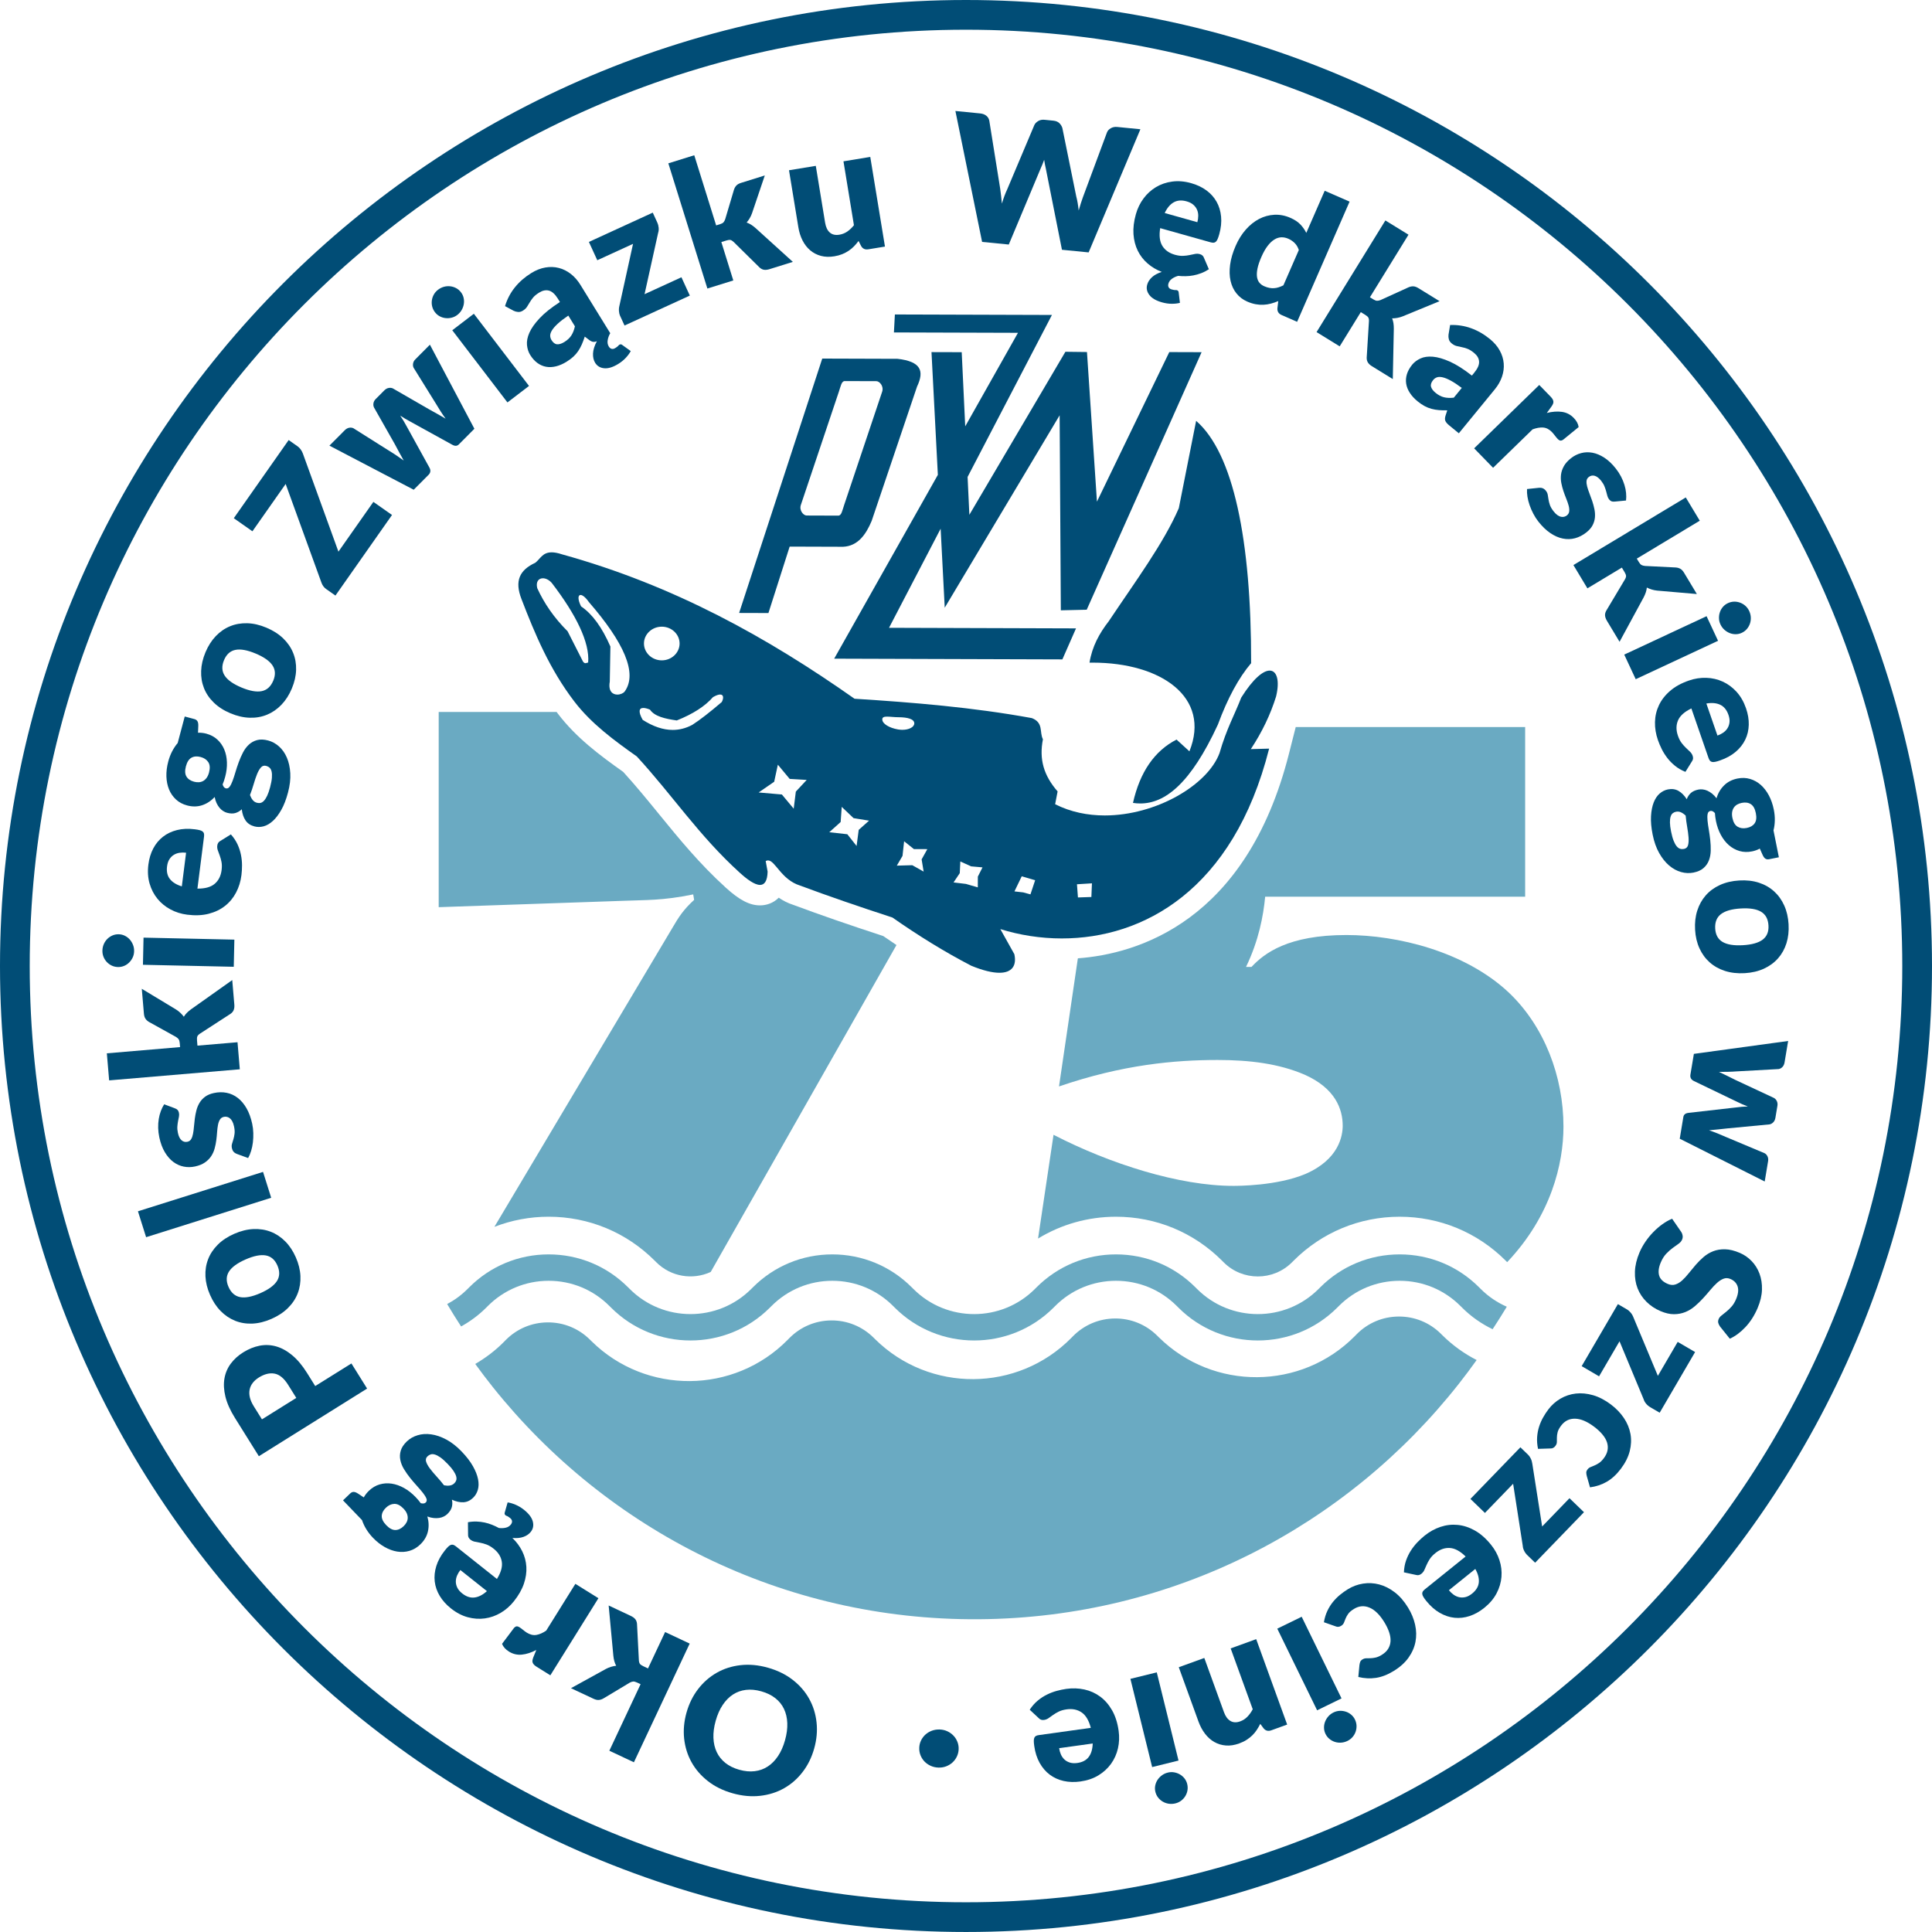 <?xml version="1.0" encoding="UTF-8"?><svg id="Layer_1" xmlns="http://www.w3.org/2000/svg" viewBox="0 0 700.003 700"><defs><style>.cls-1{fill:#014d76;}.cls-2{fill:#6aaac2;}</style></defs><g><path class="cls-1" d="M248.735,620.518c.906-3.221,2.3-6.053,4.189-8.516,1.889-2.455,4.127-4.426,6.721-5.906,2.59-1.479,5.47-2.406,8.639-2.77,3.167-.365,6.483-.061,9.951,.914,3.459,.976,6.451,2.439,8.978,4.402,2.529,1.962,4.518,4.255,5.971,6.873,1.452,2.615,2.345,5.463,2.672,8.544,.336,3.088,.05,6.233-.856,9.452-.901,3.217-2.295,6.057-4.189,8.516-1.885,2.458-4.131,4.426-6.729,5.894-2.599,1.467-5.484,2.381-8.664,2.742-3.18,.36-6.5,.057-9.963-.918-3.463-.976-6.455-2.444-8.963-4.414-2.516-1.964-4.496-4.256-5.942-6.861-1.443-2.599-2.333-5.447-2.669-8.524-.328-3.087-.045-6.226,.852-9.427m10.574,2.972c-.619,2.201-.89,4.262-.816,6.184,.079,1.926,.48,3.643,1.205,5.167,.726,1.526,1.775,2.828,3.14,3.918,1.364,1.082,3.032,1.901,5.012,2.459,1.996,.558,3.865,.734,5.606,.517,1.743-.214,3.32-.779,4.729-1.706,1.415-.918,2.652-2.184,3.722-3.786,1.065-1.598,1.906-3.499,2.52-5.701,.623-2.221,.901-4.292,.827-6.217-.077-1.918-.478-3.643-1.204-5.164-.726-1.529-1.779-2.825-3.16-3.906-1.377-1.077-3.066-1.901-5.061-2.455-1.976-.558-3.832-.734-5.558-.524-1.73,.204-3.3,.771-4.713,1.692-1.409,.918-2.652,2.184-3.718,3.787-1.065,1.598-1.909,3.512-2.532,5.734"/><path class="cls-1" d="M220.775,634.324l11.324-24.106-1.32-.618c-.558-.263-1.017-.378-1.377-.349-.364,.029-.783,.165-1.245,.414l-9.574,5.742c-.57,.32-1.131,.491-1.688,.528-.552,.029-1.168-.118-1.86-.442l-8.16-3.828,12.68-6.988c1.18-.619,2.41-.995,3.697-1.139-.287-.533-.512-1.102-.68-1.705-.16-.598-.275-1.245-.345-1.93l-1.696-18.197,8.041,3.783c.672,.311,1.196,.693,1.569,1.135,.377,.446,.598,1.024,.66,1.733l.676,13.188c.045,.607,.176,1.046,.397,1.324,.217,.283,.615,.552,1.193,.824l1.721,.812,6.196-13.185,8.905,4.18-20.209,43.007-8.905-4.185Z"/><path class="cls-1" d="M216.821,579.065l-17.418,27.931-4.955-3.087c-.414-.259-.737-.512-.971-.754-.234-.25-.397-.509-.491-.779-.091-.265-.11-.556-.053-.868,.061-.32,.164-.672,.315-1.078l1.074-2.623c-1.819,.964-3.562,1.525-5.225,1.693-1.669,.172-3.23-.192-4.685-1.098-1.254-.787-2.09-1.721-2.513-2.807l4.365-5.803c.336-.336,.652-.516,.951-.533,.296-.013,.623,.094,.983,.315,.144,.089,.324,.217,.549,.378,.222,.167,.451,.34,.684,.524,.235,.184,.476,.369,.714,.561,.246,.189,.475,.353,.692,.483,1.221,.762,2.398,1.041,3.533,.84,1.135-.205,2.316-.72,3.532-1.558l10.566-16.943,8.352,5.205Z"/><path class="cls-1" d="M183.201,549.051c-.352-.279-.455-.624-.324-1.029l1.05-3.668c.857,.115,1.812,.394,2.864,.837,1.053,.446,2.069,1.052,3.045,1.827,1.775,1.413,2.841,2.831,3.209,4.259,.364,1.422,.119,2.675-.737,3.754-.632,.795-1.496,1.394-2.603,1.799-1.107,.406-2.459,.546-4.054,.41,1.504,1.434,2.693,3.05,3.566,4.82,.873,1.778,1.373,3.647,1.492,5.622s-.18,4.017-.89,6.126c-.717,2.103-1.918,4.222-3.602,6.34-1.369,1.726-2.963,3.123-4.771,4.197-1.815,1.074-3.733,1.75-5.758,2.037-2.021,.279-4.087,.144-6.193-.422-2.107-.564-4.143-1.631-6.114-3.197-1.705-1.356-3.054-2.864-4.049-4.515-1-1.66-1.602-3.398-1.819-5.217-.213-1.821-.028-3.688,.565-5.61,.595-1.922,1.627-3.807,3.106-5.665,.46-.577,.857-1.032,1.197-1.357,.34-.323,.659-.545,.967-.65,.299-.107,.598-.119,.885-.025,.291,.098,.607,.278,.958,.558l14.861,11.811c1.458-2.352,2.049-4.434,1.757-6.25-.287-1.812-1.27-3.381-2.946-4.705-.894-.713-1.751-1.216-2.57-1.52-.811-.299-1.581-.512-2.294-.646-.718-.14-1.373-.271-1.968-.386-.591-.127-1.119-.365-1.586-.734-.61-.488-.897-1.082-.857-1.779l-.045-4.532c1.074-.202,2.123-.284,3.136-.25,1.012,.033,1.983,.155,2.922,.357,.93,.2,1.831,.475,2.693,.823,.86,.344,1.671,.73,2.446,1.151,.857,.111,1.677,.082,2.463-.091,.787-.171,1.413-.558,1.889-1.15,.311-.403,.46-.809,.426-1.23-.036-.409-.274-.799-.725-1.156-.246-.201-.451-.348-.611-.446-.164-.107-.307-.18-.421-.238-.123-.053-.226-.094-.312-.122-.082-.025-.168-.075-.25-.135m-15.741,28.273c1.471,1.172,2.959,1.668,4.451,1.488,1.491-.177,2.999-.946,4.515-2.312l-9.622-7.639c-.483,.616-.881,1.27-1.184,1.976-.299,.705-.455,1.43-.463,2.164-.004,.742,.167,1.482,.524,2.221,.357,.742,.951,1.446,1.779,2.102"/><path class="cls-1" d="M135.159,557.202c-.967-1.008-1.782-2.054-2.443-3.14-.664-1.078-1.177-2.181-1.546-3.295l-6.885-7.16,2.59-2.487c.394-.384,.816-.569,1.254-.569,.443,.003,.98,.208,1.615,.626l2.061,1.364c.48-.873,1.09-1.66,1.821-2.364,1.192-1.148,2.499-1.926,3.922-2.341,1.422-.409,2.877-.507,4.369-.282,1.491,.225,2.984,.75,4.471,1.577,1.492,.833,2.877,1.923,4.164,3.262,.721,.747,1.353,1.491,1.889,2.237,.803,.222,1.406,.148,1.8-.234,.397-.384,.479-.869,.246-1.468-.238-.594-.66-1.281-1.263-2.044-.606-.766-1.327-1.61-2.163-2.525-.836-.913-1.656-1.877-2.468-2.889-.811-1.008-1.544-2.056-2.205-3.14-.664-1.085-1.106-2.188-1.336-3.315-.238-1.123-.189-2.258,.144-3.398,.328-1.138,1.065-2.257,2.205-3.356,1.07-1.025,2.364-1.774,3.885-2.233,1.52-.471,3.164-.577,4.923-.332,1.763,.241,3.587,.865,5.475,1.869,1.889,1,3.743,2.446,5.562,4.336,1.787,1.864,3.155,3.639,4.102,5.327,.951,1.687,1.566,3.249,1.852,4.692,.287,1.443,.263,2.737-.073,3.886-.341,1.143-.91,2.107-1.721,2.881-1.053,1.011-2.221,1.552-3.512,1.614-1.287,.066-2.676-.246-4.16-.934,.208,.921,.201,1.808-.025,2.668-.229,.869-.778,1.712-1.643,2.553-.354,.336-.784,.631-1.291,.885-.504,.254-1.062,.422-1.681,.516-.615,.095-1.282,.103-1.995,.025-.717-.07-1.471-.259-2.258-.561,.533,1.869,.594,3.679,.197,5.429-.402,1.751-1.32,3.313-2.754,4.693-1.189,1.143-2.504,1.922-3.943,2.336-1.434,.415-2.905,.5-4.414,.259-1.507-.238-3.011-.784-4.511-1.627-1.504-.844-2.923-1.955-4.255-3.343m11.024-10.607c-1.126-1.177-2.236-1.742-3.336-1.706-1.09,.042-2.102,.504-3.033,1.401-.963,.927-1.463,1.914-1.504,2.968-.045,1.049,.5,2.172,1.627,3.341,1.131,1.175,2.221,1.762,3.274,1.762,1.058,0,2.066-.463,3.029-1.388,.455-.444,.812-.907,1.07-1.407,.259-.495,.397-1.016,.414-1.561,.018-.549-.098-1.107-.336-1.681-.246-.574-.643-1.147-1.205-1.729m8.701-18.93c-.561,.541-.729,1.18-.5,1.931,.238,.746,.689,1.569,1.369,2.471,.68,.905,1.492,1.869,2.434,2.901,.947,1.029,1.84,2.09,2.689,3.188,.729,.144,1.413,.18,2.049,.091,.64-.082,1.196-.352,1.668-.808,.336-.32,.57-.689,.71-1.098,.131-.406,.123-.893-.028-1.451-.156-.558-.476-1.197-.952-1.926-.479-.729-1.171-1.561-2.086-2.508-.979-1.02-1.848-1.803-2.599-2.345-.753-.533-1.425-.893-2.012-1.077-.591-.184-1.102-.213-1.549-.077-.439,.131-.84,.368-1.193,.708"/><path class="cls-1" d="M114.213,502.198l13.114-8.189,5.684,9.098-39.221,24.509-8.648-13.84c-1.724-2.758-2.88-5.337-3.466-7.73-.582-2.395-.701-4.59-.357-6.59,.348-2,1.111-3.795,2.291-5.381,1.181-1.581,2.676-2.947,4.488-4.078,1.959-1.218,3.95-2.029,5.971-2.422,2.028-.39,4.027-.303,6.004,.258,1.974,.562,3.905,1.631,5.799,3.206,1.897,1.573,3.688,3.716,5.381,6.422l2.959,4.737Zm-6.861,4.295l-2.959-4.738c-1.483-2.369-3.114-3.721-4.893-4.057-1.784-.336-3.685,.132-5.717,1.398-.894,.557-1.627,1.204-2.193,1.934-.57,.729-.947,1.532-1.135,2.41-.184,.881-.164,1.824,.07,2.84,.237,1.012,.708,2.095,1.425,3.241l2.963,4.742,12.438-7.77Z"/><path class="cls-1" d="M76.105,469.171c-1.004-2.283-1.558-4.525-1.665-6.717-.11-2.193,.214-4.259,.959-6.193,.741-1.935,1.91-3.688,3.492-5.274,1.583-1.586,3.566-2.895,5.946-3.943,2.406-1.052,4.734-1.631,6.992-1.73,2.254-.097,4.348,.23,6.287,.985,1.938,.759,3.68,1.919,5.234,3.48,1.553,1.565,2.828,3.488,3.828,5.769,1.012,2.308,1.57,4.562,1.672,6.775,.098,2.209-.222,4.287-.971,6.247-.746,1.955-1.922,3.733-3.524,5.323-1.602,1.59-3.603,2.914-6.004,3.967-2.385,1.046-4.692,1.61-6.93,1.708-2.237,.086-4.324-.258-6.258-1.036-1.934-.784-3.68-1.959-5.225-3.533-1.546-1.578-2.824-3.52-3.832-5.827m24.389-10.693c-.909-2.069-2.307-3.279-4.201-3.615-1.893-.335-4.332,.148-7.315,1.459-2.984,1.308-4.988,2.77-6.016,4.386-1.02,1.614-1.083,3.463-.172,5.537,.934,2.131,2.349,3.373,4.234,3.725,1.889,.348,4.323-.135,7.307-1.438,2.983-1.308,4.991-2.779,6.024-4.41,1.025-1.631,1.074-3.508,.14-5.644"/><polygon class="cls-1" points="49.98 438.875 95.303 424.601 98.257 433.978 52.939 448.261 49.98 438.875"/><path class="cls-1" d="M63.34,401.55c.446,.164,.783,.369,1.012,.611,.222,.246,.381,.582,.48,1.016,.094,.455,.098,.934,0,1.431-.103,.495-.205,1.036-.32,1.61-.111,.574-.197,1.221-.25,1.918-.053,.709,.012,1.484,.197,2.333,.259,1.221,.696,2.107,1.303,2.659,.607,.546,1.328,.735,2.151,.558,.598-.131,1.053-.451,1.349-.958,.307-.509,.528-1.151,.672-1.914,.151-.771,.262-1.627,.339-2.578,.074-.946,.177-1.922,.312-2.922,.127-1.004,.319-1.995,.573-2.987,.25-.983,.628-1.893,1.127-2.737,.5-.848,1.168-1.578,2.004-2.205,.84-.628,1.913-1.078,3.217-1.361,1.59-.348,3.123-.372,4.594-.082,1.468,.287,2.816,.903,4.033,1.84,1.221,.934,2.283,2.188,3.185,3.758,.902,1.569,1.59,3.45,2.065,5.643,.234,1.099,.369,2.213,.398,3.356,.032,1.144-.018,2.259-.148,3.361-.131,1.099-.348,2.136-.647,3.111-.295,.977-.659,1.833-1.082,2.57l-4.021-1.467c-.463-.156-.86-.406-1.18-.738-.32-.329-.541-.795-.677-1.394-.119-.558-.107-1.089,.05-1.583,.151-.5,.319-1.037,.491-1.619,.18-.581,.32-1.242,.414-1.986,.103-.751,.037-1.653-.192-2.706-.16-.746-.373-1.357-.64-1.839-.271-.489-.57-.857-.906-1.107-.336-.254-.689-.415-1.049-.488-.361-.074-.717-.07-1.07,.004-.64,.14-1.123,.466-1.443,.995-.32,.519-.553,1.168-.701,1.934-.147,.771-.254,1.626-.32,2.586-.061,.955-.156,1.935-.287,2.935-.131,1.004-.332,2.008-.606,3.008-.266,1-.684,1.925-1.246,2.783-.561,.857-1.312,1.619-2.254,2.275-.939,.659-2.139,1.143-3.611,1.466-1.364,.296-2.717,.308-4.066,.05-1.344-.262-2.594-.82-3.758-1.672-1.156-.857-2.18-2.017-3.074-3.496-.89-1.471-1.569-3.27-2.029-5.402-.25-1.16-.385-2.303-.418-3.438-.028-1.127,.045-2.209,.21-3.243,.168-1.032,.418-1.995,.757-2.889,.336-.897,.738-1.708,1.209-2.442l3.849,1.442Z"/><path class="cls-1" d="M38.712,381.639l26.536-2.254-.122-1.455c-.053-.611-.184-1.065-.39-1.369-.205-.3-.528-.591-.983-.873l-9.758-5.409c-.562-.336-.992-.734-1.296-1.197-.307-.467-.491-1.077-.557-1.839l-.766-8.981,12.393,7.483c1.127,.718,2.074,1.595,2.836,2.633,.32-.517,.698-.997,1.135-1.44,.439-.433,.947-.864,1.505-1.27l14.901-10.569,.754,8.861c.066,.734-.004,1.373-.205,1.925-.197,.549-.586,1.029-1.168,1.44l-11.077,7.184c-.504,.34-.82,.671-.951,1.004-.132,.328-.172,.807-.119,1.442l.159,1.897,14.517-1.229,.832,9.804-47.344,4.016-.832-9.803Z"/><path class="cls-1" d="M43.012,338.507c.787,.015,1.516,.192,2.196,.524,.684,.332,1.275,.779,1.784,1.34,.504,.561,.901,1.214,1.192,1.95,.291,.73,.431,1.517,.406,2.34-.016,.803-.184,1.55-.504,2.242-.323,.693-.75,1.303-1.282,1.828-.525,.533-1.139,.943-1.831,1.229-.698,.291-1.435,.434-2.218,.415-.803-.016-1.553-.184-2.245-.509-.689-.323-1.296-.762-1.812-1.312-.516-.549-.914-1.175-1.197-1.885-.278-.701-.413-1.459-.393-2.261,.016-.824,.184-1.599,.495-2.319,.312-.726,.738-1.358,1.279-1.894,.541-.541,1.168-.959,1.869-1.263,.705-.303,1.459-.446,2.263-.426m8.992,1.217l32.909,.726-.217,9.835-32.909-.726,.217-9.835Z"/><path class="cls-1" d="M53.762,313.241c.274-2.16,.86-4.094,1.758-5.808,.9-1.708,2.073-3.13,3.516-4.253,1.446-1.135,3.139-1.943,5.09-2.431,1.952-.487,4.098-.585,6.455-.282,.734,.089,1.324,.2,1.779,.319,.455,.123,.807,.283,1.058,.488,.253,.201,.414,.446,.483,.75,.066,.295,.077,.665,.02,1.102l-2.389,18.835c2.771,.029,4.853-.552,6.251-1.736,1.401-1.189,2.233-2.84,2.504-4.964,.143-1.131,.131-2.126-.037-2.975-.172-.856-.385-1.627-.64-2.307-.254-.684-.479-1.311-.689-1.881-.205-.57-.271-1.147-.197-1.738,.098-.775,.46-1.328,1.078-1.656l3.852-2.389c1.025,1.156,1.828,2.361,2.406,3.614,.579,1.254,.992,2.529,1.242,3.808,.259,1.278,.381,2.549,.385,3.791,0,1.25-.07,2.43-.209,3.541-.29,2.291-.934,4.39-1.938,6.3-.995,1.909-2.323,3.524-3.983,4.835-1.66,1.32-3.636,2.27-5.931,2.865-2.294,.594-4.889,.705-7.787,.34-2.188-.278-4.204-.909-6.065-1.905-1.857-.992-3.43-2.279-4.725-3.862-1.291-1.577-2.242-3.422-2.852-5.512-.607-2.095-.754-4.389-.434-6.889m6.762,.668c-.238,1.869,.107,3.393,1.032,4.573,.927,1.189,2.369,2.075,4.32,2.664l1.544-12.188c-.774-.097-1.544-.094-2.303,.013-.762,.102-1.458,.348-2.093,.729-.632,.373-1.177,.906-1.627,1.594-.446,.693-.742,1.562-.873,2.615"/><path class="cls-1" d="M60.949,275.951c.36-1.348,.828-2.59,1.413-3.712,.586-1.127,1.258-2.135,2.017-3.025l2.553-9.607,3.463,.922c.533,.143,.914,.402,1.143,.783,.226,.378,.329,.943,.303,1.705l-.098,2.468c.997-.042,1.983,.07,2.968,.327,1.593,.422,2.934,1.139,4.029,2.139,1.09,1.004,1.93,2.2,2.511,3.59,.583,1.394,.906,2.943,.968,4.644,.061,1.7-.148,3.45-.628,5.253-.262,1-.573,1.927-.934,2.775,.229,.8,.607,1.27,1.139,1.415,.533,.143,.988-.042,1.377-.553,.389-.509,.754-1.221,1.089-2.139,.345-.913,.689-1.967,1.037-3.155,.348-1.189,.746-2.39,1.193-3.607,.442-1.217,.959-2.389,1.541-3.52,.582-1.123,1.294-2.078,2.139-2.861,.839-.783,1.836-1.332,2.979-1.639,1.144-.307,2.487-.262,4.017,.147,1.43,.381,2.742,1.099,3.926,2.156,1.189,1.062,2.132,2.406,2.837,4.041,.701,1.632,1.122,3.517,1.241,5.653,.123,2.135-.152,4.466-.827,7.004-.664,2.499-1.467,4.585-2.422,6.274-.951,1.684-1.967,3.02-3.054,4.012-1.086,.988-2.205,1.644-3.356,1.952-1.156,.307-2.275,.315-3.356,.028-1.413-.378-2.48-1.098-3.204-2.168-.722-1.062-1.172-2.419-1.357-4.037-.677,.652-1.443,1.102-2.3,1.357-.856,.258-1.864,.229-3.032-.082-.471-.123-.943-.341-1.422-.644-.48-.299-.915-.689-1.315-1.168-.397-.475-.751-1.041-1.062-1.693-.303-.652-.537-1.393-.689-2.221-1.32,1.427-2.831,2.419-4.536,2.988-1.705,.561-3.517,.589-5.439,.077-1.598-.422-2.943-1.139-4.045-2.156-1.094-1.016-1.938-2.225-2.513-3.64-.577-1.413-.897-2.983-.955-4.7-.053-1.726,.165-3.521,.66-5.382m14.786,3.932c.418-1.578,.329-2.82-.27-3.734-.604-.918-1.529-1.541-2.775-1.869-1.288-.345-2.394-.263-3.32,.25-.922,.508-1.594,1.553-2.013,3.123-.414,1.577-.351,2.819,.198,3.713,.549,.906,1.467,1.524,2.754,1.869,.615,.159,1.201,.225,1.758,.184,.558-.033,1.074-.192,1.553-.455,.471-.266,.894-.656,1.258-1.16,.365-.503,.647-1.147,.856-1.921m20.701-2.386c-.759-.201-1.393-.008-1.91,.579-.521,.582-.983,1.397-1.41,2.446-.417,1.053-.823,2.246-1.213,3.587-.385,1.344-.832,2.663-1.332,3.95,.254,.705,.582,1.308,.983,1.807,.402,.501,.922,.836,1.558,1.004,.451,.119,.885,.132,1.308,.033,.418-.094,.823-.352,1.22-.774,.394-.422,.784-1.025,1.157-1.812,.372-.787,.729-1.815,1.065-3.082,.36-1.369,.582-2.516,.647-3.442,.07-.922,.033-1.68-.115-2.282-.147-.595-.393-1.05-.738-1.361-.344-.311-.754-.528-1.221-.652"/><path class="cls-1" d="M74.454,236.316c.968-2.299,2.213-4.246,3.725-5.832,1.52-1.59,3.234-2.782,5.153-3.569,1.913-.796,3.987-1.156,6.229-1.102,2.237,.057,4.554,.589,6.955,1.602,2.418,1.012,4.442,2.303,6.07,3.869,1.623,1.573,2.828,3.31,3.611,5.241,.79,1.925,1.151,3.987,1.085,6.189-.061,2.2-.582,4.45-1.544,6.75-.976,2.324-2.23,4.279-3.758,5.873-1.532,1.598-3.267,2.799-5.201,3.602-1.934,.808-4.029,1.177-6.287,1.111-2.254-.062-4.594-.603-7.012-1.619-2.402-1.008-4.402-2.3-6.008-3.857-1.607-1.553-2.795-3.303-3.566-5.246-.766-1.938-1.11-4.012-1.028-6.217,.077-2.205,.603-4.472,1.577-6.795m24.549,10.32c.876-2.086,.787-3.934-.271-5.541-1.061-1.601-3.09-3.032-6.095-4.295-3.003-1.262-5.445-1.705-7.319-1.339-1.881,.369-3.254,1.598-4.135,3.684-.902,2.148-.832,4.024,.217,5.635,1.041,1.611,3.069,3.045,6.07,4.311,3.004,1.258,5.455,1.705,7.345,1.328,1.889-.378,3.286-1.639,4.188-3.783"/><path class="cls-1" d="M104.59,159.441l3.167,2.225c.451,.32,.845,.696,1.172,1.151,.327,.451,.591,.939,.791,1.467l12.901,35.59,12.66-18.028,6.754,4.741-20.5,29.2-3.377-2.376c-.397-.275-.746-.623-1.037-1.034-.291-.409-.516-.856-.676-1.327l-12.947-35.697-12.041,17.144-6.75-4.742,19.881-28.315Z"/><path class="cls-1" d="M119.359,161.464l5.553-5.577c.492-.496,1.024-.796,1.593-.903,.562-.106,1.078-.045,1.546,.177l12.791,8.074c.988,.595,1.926,1.197,2.819,1.8,.893,.606,1.763,1.213,2.619,1.823-.525-.942-1.053-1.893-1.587-2.856-.536-.967-1.073-1.967-1.61-3.016l-7.578-13.361c-.222-.463-.287-.976-.192-1.537,.098-.565,.369-1.07,.815-1.517l3.09-3.102c.491-.495,1.025-.799,1.59-.901,.57-.11,1.086-.049,1.549,.172l13.262,7.648c1.02,.565,2.008,1.118,2.967,1.651,.959,.536,1.919,1.089,2.873,1.655-.626-.869-1.233-1.754-1.819-2.667-.586-.909-1.18-1.873-1.778-2.893l-8.001-12.885c-.225-.463-.29-.976-.192-1.537,.091-.561,.365-1.07,.811-1.513l5.283-5.311,16.122,30.463-5.643,5.672c-.295,.299-.643,.463-1.032,.496-.385,.028-.852-.107-1.389-.402l-14.947-8.249c-.688-.354-1.352-.726-1.988-1.108-.635-.377-1.262-.766-1.877-1.171,.422,.626,.824,1.262,1.218,1.906,.389,.643,.766,1.303,1.126,1.991l8.225,14.911c.558,1,.455,1.885-.307,2.651l-5.373,5.393-30.54-15.975Z"/><path class="cls-1" d="M167.02,105.901c.479,.622,.799,1.302,.963,2.044,.164,.738,.189,1.48,.062,2.225-.119,.75-.378,1.464-.771,2.148-.394,.688-.918,1.282-1.574,1.787-.64,.487-1.328,.824-2.069,1-.742,.184-1.488,.229-2.23,.143-.741-.082-1.443-.303-2.107-.664s-1.229-.848-1.705-1.471c-.488-.64-.82-1.332-1.004-2.074-.18-.738-.217-1.483-.107-2.233,.107-.75,.349-1.45,.723-2.111,.372-.66,.881-1.233,1.52-1.721,.655-.5,1.364-.852,2.122-1.066,.763-.208,1.522-.265,2.279-.18,.758,.086,1.48,.308,2.156,.672,.677,.361,1.254,.866,1.742,1.501m4.668,7.782l19.987,26.151-7.819,5.976-19.988-26.151,7.82-5.976Z"/><path class="cls-1" d="M224.365,124.924c.377-.238,.734-.222,1.07,.046l3.094,2.233c-.397,.762-.983,1.569-1.758,2.409-.775,.837-1.697,1.587-2.754,2.239-1.931,1.193-3.627,1.712-5.098,1.574-1.459-.14-2.554-.796-3.279-1.968-.577-.934-.836-2.061-.779-3.377,.062-1.32,.521-2.803,1.394-4.454-.516,.217-.988,.287-1.418,.217-.427-.074-.901-.308-1.422-.705l-1.541-1.177c-.34,1.025-.689,1.967-1.062,2.816-.368,.852-.807,1.648-1.302,2.389-.5,.746-1.095,1.434-1.784,2.074-.692,.631-1.512,1.245-2.467,1.836-1.279,.787-2.545,1.34-3.792,1.651-1.25,.312-2.442,.365-3.569,.168-1.131-.201-2.193-.659-3.18-1.376-.991-.722-1.876-1.709-2.656-2.972-.61-.991-.983-2.163-1.126-3.52-.136-1.352,.152-2.844,.864-4.467,.717-1.623,1.95-3.373,3.701-5.246,1.75-1.877,4.204-3.835,7.369-5.885l-.73-1.192c-1.012-1.636-2.081-2.612-3.205-2.932-1.127-.311-2.307-.081-3.553,.685-.992,.61-1.734,1.221-2.234,1.824-.495,.606-.906,1.196-1.238,1.77-.328,.573-.656,1.114-.995,1.623-.336,.504-.824,.958-1.476,1.356-.577,.357-1.151,.513-1.726,.468-.574-.046-1.106-.189-1.606-.427l-3.128-1.688c.771-2.537,1.964-4.811,3.578-6.812,1.611-2,3.595-3.729,5.955-5.183,1.693-1.046,3.389-1.714,5.086-2.001,1.7-.29,3.324-.237,4.877,.165,1.55,.396,2.996,1.119,4.332,2.156,1.34,1.04,2.501,2.364,3.487,3.966l10.799,17.508c-.466,.807-.774,1.651-.917,2.52-.148,.878-.013,1.656,.413,2.34,.263,.43,.599,.705,1.001,.811,.406,.111,.852,.018,1.339-.282,.272-.165,.48-.312,.632-.427,.152-.115,.271-.226,.36-.315,.095-.095,.168-.181,.226-.25,.053-.07,.127-.135,.217-.189m-19.877-1.02c1.082-.668,1.91-1.438,2.487-2.315,.582-.878,1.02-1.996,1.328-3.353l-2.398-3.893c-1.635,1.107-2.922,2.103-3.869,2.984-.946,.881-1.635,1.68-2.069,2.394-.43,.708-.64,1.352-.626,1.918,.016,.561,.171,1.085,.467,1.574,.594,.954,1.266,1.462,2.028,1.528,.763,.061,1.644-.213,2.652-.836"/><path class="cls-1" d="M238.145,80.619c.283,.619,.446,1.263,.509,1.938,.049,.672-.012,1.27-.193,1.8l-4.926,22.229,13.361-6.128,3.041,6.639-23.655,10.848-1.668-3.635c-.168-.365-.283-.873-.345-1.517-.066-.647-.016-1.299,.147-1.955l4.948-22.488-12.956,5.939-3.041-6.635,23.139-10.615,1.639,3.578Z"/><path class="cls-1" d="M251.546,56.25l7.931,25.421,1.389-.434c.586-.18,1.007-.406,1.257-.672,.247-.266,.46-.647,.635-1.147l3.18-10.701c.208-.619,.504-1.126,.89-1.525,.385-.393,.939-.705,1.672-.934l8.602-2.684-4.636,13.712c-.446,1.251-1.101,2.361-1.95,3.337,.574,.201,1.123,.467,1.648,.799,.524,.336,1.049,.734,1.57,1.193l13.532,12.269-8.483,2.648c-.709,.217-1.349,.291-1.926,.217-.582-.077-1.131-.352-1.656-.832l-9.405-9.27c-.443-.414-.84-.653-1.184-.709-.354-.058-.833,.009-1.435,.201l-1.819,.561,4.332,13.911-9.393,2.929-14.143-45.364,9.393-2.926Z"/><path class="cls-1" d="M295.581,60.094l3.377,20.61c.262,1.607,.832,2.791,1.705,3.55,.876,.759,2.02,1.02,3.447,.786,1.061-.176,2.024-.557,2.881-1.147,.856-.589,1.659-1.356,2.406-2.29l-3.792-23.151,9.71-1.595,5.323,32.486-6.016,.985c-1.209,.2-2.09-.214-2.647-1.239l-.903-1.782c-.528,.709-1.086,1.365-1.672,1.964-.589,.603-1.238,1.135-1.943,1.607-.704,.466-1.479,.872-2.324,1.217-.844,.34-1.787,.598-2.831,.769-1.775,.288-3.398,.239-4.869-.155-1.467-.39-2.761-1.065-3.885-2.016-1.123-.955-2.045-2.144-2.771-3.566-.725-1.427-1.238-3.033-1.528-4.832l-3.377-20.61,9.709-1.59Z"/><path class="cls-1" d="M346.163,40.211l8.966,.885c.931,.091,1.685,.381,2.263,.865,.577,.479,.927,1.074,1.053,1.791l3.947,24.631c.111,.798,.222,1.647,.324,2.549,.098,.906,.197,1.852,.291,2.837,.573-1.943,1.213-3.652,1.913-5.135l9.824-23.274c.244-.57,.704-1.062,1.372-1.476,.668-.414,1.443-.574,2.328-.488l3.155,.317c.93,.085,1.656,.377,2.181,.865,.528,.488,.902,1.086,1.131,1.787l5.024,24.737c.403,1.529,.701,3.246,.894,5.159,.262-.909,.52-1.778,.783-2.606,.263-.823,.528-1.59,.787-2.307l8.688-23.388c.225-.595,.68-1.09,1.357-1.493,.68-.401,1.458-.557,2.345-.47l8.401,.832-18.753,44.618-9.669-.951-5.839-29.381c-.226-.934-.427-2.007-.607-3.216-.414,1.151-.82,2.164-1.229,3.041l-11.59,27.656-9.668-.951-9.671-47.43Z"/><path class="cls-1" d="M426.369,105.123c.429,.119,.664,.393,.692,.82l.451,3.786c-.832,.222-1.821,.339-2.959,.336-1.147,0-2.316-.172-3.517-.512-2.184-.616-3.721-1.505-4.606-2.681-.89-1.172-1.153-2.419-.775-3.746,.271-.975,.845-1.869,1.706-2.668,.86-.804,2.056-1.45,3.577-1.943-1.942-.747-3.663-1.767-5.152-3.07-1.495-1.294-2.676-2.831-3.553-4.606-.872-1.775-1.389-3.774-1.55-5.992-.151-2.217,.135-4.631,.869-7.237,.595-2.119,1.522-4.029,2.779-5.717,1.26-1.692,2.764-3.057,4.516-4.106,1.758-1.045,3.713-1.714,5.873-2.004,2.159-.295,4.455-.103,6.877,.582,2.097,.591,3.925,1.455,5.487,2.594,1.558,1.144,2.788,2.513,3.689,4.106,.906,1.595,1.455,3.39,1.647,5.393,.197,2.001-.025,4.144-.664,6.422-.205,.714-.397,1.287-.586,1.718-.184,.43-.397,.753-.635,.976-.238,.216-.509,.34-.812,.365-.302,.024-.667-.025-1.094-.144l-18.274-5.139c-.439,2.733-.176,4.877,.79,6.439,.968,1.556,2.484,2.626,4.542,3.205,1.098,.307,2.083,.442,2.956,.402,.868-.042,1.659-.135,2.372-.291,.714-.152,1.364-.283,1.959-.402,.594-.115,1.175-.098,1.751,.066,.749,.21,1.244,.643,1.474,1.3l1.796,4.172c-.915,.598-1.845,1.077-2.792,1.434-.951,.36-1.893,.631-2.83,.803-.944,.177-1.877,.271-2.804,.283-.926,.016-1.828-.025-2.7-.115-.833,.229-1.578,.574-2.238,1.037-.661,.463-1.09,1.061-1.297,1.796-.139,.487-.109,.917,.08,1.29,.191,.378,.56,.635,1.113,.791,.303,.089,.553,.143,.742,.176,.193,.033,.348,.049,.479,.053,.131,.004,.242,.004,.333-.008,.089-.009,.184,.003,.287,.037m3.574-32.168c-1.812-.513-3.374-.393-4.68,.348-1.308,.742-2.402,2.033-3.267,3.877l11.824,3.325c.213-.751,.324-1.513,.324-2.279,.011-.767-.124-1.496-.406-2.176-.283-.684-.729-1.303-1.345-1.845-.615-.549-1.43-.967-2.45-1.25"/><path class="cls-1" d="M464.391,114.16c-1.126-.487-1.647-1.311-1.553-2.475l.304-2.598c-.882,.373-1.764,.68-2.652,.913-.885,.238-1.8,.378-2.73,.422-.931,.042-1.882-.024-2.852-.204-.971-.185-1.971-.497-2.999-.947-1.575-.689-2.874-1.668-3.906-2.955-1.032-1.279-1.745-2.795-2.14-4.533-.397-1.742-.451-3.692-.171-5.84,.278-2.151,.955-4.451,2.025-6.897,.979-2.246,2.2-4.201,3.664-5.861,1.467-1.659,3.07-2.943,4.816-3.856,1.75-.909,3.594-1.413,5.533-1.516,1.934-.098,3.861,.266,5.782,1.107,1.554,.676,2.768,1.479,3.644,2.401,.881,.931,1.594,1.947,2.144,3.066l6.668-15.271,9.016,3.938-19.008,43.548-5.582-2.443Zm-6.319-10.442c.659,.283,1.282,.488,1.873,.594,.589,.107,1.155,.14,1.704,.099,.546-.034,1.095-.14,1.644-.32,.553-.177,1.123-.41,1.709-.709l5.59-12.799c-.364-1.062-.882-1.91-1.534-2.554-.655-.643-1.418-1.155-2.29-1.536-.833-.366-1.672-.537-2.513-.513-.841,.024-1.681,.291-2.509,.796-.832,.503-1.651,1.27-2.45,2.307-.795,1.037-1.558,2.377-2.275,4.029-.696,1.59-1.164,2.979-1.406,4.167-.241,1.185-.295,2.206-.176,3.057,.131,.849,.418,1.55,.869,2.095,.46,.545,1.046,.976,1.763,1.287"/><path class="cls-1" d="M510.327,85.036l-13.976,22.671,1.246,.767c.52,.324,.968,.488,1.333,.5,.365,.016,.79-.074,1.286-.266l10.156-4.627c.603-.254,1.18-.361,1.733-.332,.553,.028,1.153,.246,1.803,.647l7.676,4.725-13.389,5.509c-1.242,.479-2.504,.717-3.799,.717,.225,.565,.385,1.151,.48,1.77,.089,.615,.135,1.27,.131,1.962l-.369,18.267-7.566-4.664c-.631-.385-1.106-.824-1.43-1.308-.324-.488-.476-1.082-.46-1.796l.812-13.184c.029-.607-.058-1.053-.242-1.361-.183-.299-.548-.619-1.086-.946l-1.623-1-7.647,12.401-8.377-5.164,24.929-40.451,8.378,5.16Z"/><path class="cls-1" d="M525.079,154.129c-.722-.589-1.184-1.131-1.393-1.627-.21-.5-.181-1.159,.085-1.983l.607-1.845c-1.082,.021-2.086-.008-3.008-.082-.927-.074-1.824-.225-2.684-.455-.866-.229-1.712-.565-2.541-1.012-.824-.443-1.672-1.02-2.541-1.729-1.16-.952-2.095-1.968-2.795-3.054-.701-1.078-1.139-2.18-1.32-3.315-.181-1.132-.095-2.288,.262-3.456,.36-1.172,1.008-2.328,1.943-3.475,.737-.897,1.726-1.639,2.962-2.212,1.233-.574,2.739-.788,4.505-.64,1.767,.147,3.819,.746,6.168,1.787,2.34,1.049,4.996,2.729,7.968,5.052l.881-1.082c1.22-1.492,1.8-2.819,1.724-3.983-.064-1.169-.671-2.213-1.802-3.14-.897-.738-1.714-1.245-2.447-1.516-.738-.271-1.431-.471-2.082-.594-.648-.123-1.272-.259-1.853-.41-.586-.155-1.18-.467-1.766-.955-.521-.43-.861-.922-1.004-1.475-.148-.562-.189-1.111-.119-1.66l.577-3.508c2.648-.099,5.18,.29,7.603,1.164,2.413,.869,4.697,2.181,6.843,3.939,1.538,1.262,2.722,2.647,3.549,4.16,.823,1.507,1.303,3.065,1.43,4.66,.132,1.598-.077,3.196-.622,4.799-.549,1.607-1.418,3.135-2.611,4.59l-13.032,15.914-3.488-2.856Zm-4.942-11.799c.983,.803,1.979,1.336,2.999,1.594,1.017,.259,2.221,.312,3.603,.165l2.897-3.541c-1.577-1.177-2.934-2.074-4.081-2.681-1.144-.61-2.12-1-2.935-1.172-.815-.177-1.483-.168-2.016,.033-.529,.192-.976,.512-1.336,.955-.708,.864-.973,1.668-.788,2.414,.189,.737,.739,1.483,1.657,2.233"/><path class="cls-1" d="M534.111,162.441l23.59-22.958,4.074,4.188c.339,.348,.594,.668,.762,.964,.168,.295,.262,.586,.287,.868,.028,.288-.025,.57-.156,.866-.131,.287-.315,.61-.562,.963l-1.668,2.291c1.996-.495,3.825-.626,5.48-.397,1.659,.234,3.086,.963,4.279,2.196,1.032,1.058,1.627,2.164,1.775,3.32l-5.632,4.594c-.405,.246-.753,.345-1.049,.291-.29-.062-.582-.242-.872-.546-.123-.119-.271-.287-.443-.496-.181-.214-.361-.439-.541-.672-.189-.234-.377-.471-.561-.713-.197-.242-.381-.455-.553-.635-1.004-1.034-2.083-1.586-3.233-1.66-1.153-.077-2.423,.144-3.805,.665l-14.31,13.921-6.861-7.049Z"/><path class="cls-1" d="M585.053,181.738c-.471,.049-.864,.016-1.172-.103-.311-.122-.603-.356-.876-.704-.288-.369-.501-.796-.628-1.284-.135-.491-.27-1.02-.422-1.59-.152-.565-.356-1.18-.618-1.836-.263-.656-.66-1.32-1.197-2.008-.771-.979-1.553-1.586-2.34-1.815-.783-.226-1.512-.077-2.172,.443-.483,.381-.75,.864-.795,1.455-.049,.589,.028,1.262,.234,2.016,.204,.754,.479,1.574,.823,2.459,.349,.89,.681,1.808,1.008,2.766,.32,.959,.585,1.934,.791,2.931,.204,.997,.27,1.983,.192,2.963-.082,.975-.36,1.925-.841,2.86-.483,.927-1.242,1.808-2.29,2.631-1.284,1.008-2.643,1.705-4.094,2.095-1.448,.381-2.923,.418-4.431,.11-1.508-.303-3.013-.967-4.508-1.979-1.504-1.017-2.947-2.406-4.336-4.168-.688-.885-1.299-1.831-1.827-2.844-.529-1.008-.976-2.037-1.34-3.081-.364-1.05-.631-2.074-.787-3.078-.159-1.004-.209-1.935-.152-2.787l4.253-.443c.492-.061,.955-.016,1.386,.143,.434,.156,.844,.476,1.221,.955,.351,.451,.569,.934,.652,1.447,.082,.516,.168,1.07,.266,1.668,.09,.598,.258,1.257,.495,1.971,.242,.713,.696,1.495,1.361,2.345,.471,.598,.933,1.056,1.388,1.373,.448,.32,.882,.516,1.291,.594,.419,.082,.799,.073,1.16-.016,.357-.098,.677-.254,.958-.476,.517-.405,.8-.913,.858-1.524,.06-.611-.013-1.296-.218-2.05-.204-.754-.488-1.577-.848-2.462-.36-.89-.705-1.812-1.028-2.767-.32-.959-.579-1.943-.779-2.962-.192-1.017-.225-2.038-.098-3.054,.131-1.016,.471-2.029,1.028-3.033,.558-1.004,1.427-1.971,2.607-2.897,1.098-.869,2.306-1.476,3.63-1.828,1.324-.356,2.689-.402,4.107-.144,1.418,.259,2.848,.854,4.298,1.788,1.447,.934,2.85,2.257,4.193,3.966,.734,.934,1.36,1.902,1.882,2.905,.52,1.004,.933,2.005,1.233,3.005,.307,1.004,.504,1.974,.591,2.929,.089,.952,.085,1.858-.018,2.722l-4.094,.393Z"/><path class="cls-1" d="M615.862,188.664l-22.819,13.734,.754,1.25c.315,.524,.635,.881,.951,1.061,.32,.176,.742,.291,1.266,.348l11.147,.553c.656,.049,1.218,.217,1.693,.495,.48,.283,.914,.747,1.308,1.403l4.647,7.721-14.423-1.246c-1.324-.143-2.556-.512-3.704-1.106-.057,.601-.184,1.201-.385,1.79-.2,.586-.463,1.193-.783,1.804l-8.713,16.057-4.581-7.611c-.382-.64-.607-1.242-.669-1.824-.066-.573,.074-1.18,.414-1.808l6.77-11.336c.304-.528,.44-.963,.414-1.315-.027-.356-.208-.803-.531-1.348l-.983-1.632-12.484,7.513-5.069-8.434,40.709-24.5,5.073,8.431Z"/><path class="cls-1" d="M622.485,232.175l-29.831,13.917-4.161-8.917,29.833-13.914,4.159,8.914Zm8.599-2.889c-.708,.332-1.446,.5-2.205,.5-.75,.003-1.483-.131-2.184-.414-.705-.283-1.345-.684-1.935-1.214-.589-.533-1.058-1.175-1.405-1.922-.342-.729-.522-1.476-.533-2.237-.022-.762,.089-1.495,.335-2.205,.242-.714,.607-1.349,1.102-1.918,.492-.57,1.095-1.016,1.803-1.348,.729-.341,1.476-.521,2.237-.538,.763-.02,1.496,.111,2.206,.378,.708,.262,1.344,.647,1.906,1.156,.564,.508,1.015,1.126,1.36,1.852,.344,.75,.541,1.513,.582,2.303,.037,.787-.064,1.541-.311,2.266-.247,.718-.618,1.377-1.115,1.955-.503,.587-1.118,1.046-1.843,1.386"/><path class="cls-1" d="M632.615,256.617c.714,2.061,1.046,4.057,.997,5.991-.049,1.931-.467,3.722-1.266,5.373-.79,1.651-1.955,3.127-3.484,4.43-1.534,1.303-3.422,2.34-5.659,3.111-.701,.246-1.279,.414-1.742,.504-.459,.098-.848,.106-1.165,.036-.315-.069-.564-.225-.762-.459-.192-.238-.36-.565-.509-.985l-6.205-17.937c-2.495,1.201-4.105,2.639-4.835,4.323-.725,1.684-.742,3.541-.04,5.558,.373,1.082,.824,1.962,1.356,2.655,.528,.689,1.058,1.287,1.59,1.782,.528,.5,1.017,.959,1.45,1.382,.434,.417,.751,.905,.943,1.471,.259,.738,.18,1.388-.23,1.958l-2.393,3.853c-1.431-.582-2.688-1.308-3.762-2.181-1.07-.869-2.004-1.819-2.8-2.856-.795-1.037-1.47-2.11-2.024-3.23-.553-1.119-1.017-2.209-1.382-3.27-.753-2.18-1.11-4.348-1.058-6.5,.049-2.16,.525-4.197,1.435-6.107,.902-1.914,2.25-3.647,4.045-5.192,1.791-1.553,4.069-2.803,6.832-3.758,2.078-.718,4.168-1.046,6.275-.976,2.102,.061,4.085,.521,5.946,1.364,1.861,.848,3.528,2.071,5,3.68,1.471,1.607,2.623,3.599,3.446,5.976m-6.356,2.401c-.615-1.778-1.603-2.992-2.959-3.648-1.357-.652-3.041-.808-5.049-.467l4.017,11.611c.741-.254,1.43-.599,2.061-1.034,.632-.434,1.151-.955,1.549-1.582,.406-.619,.653-1.34,.755-2.156,.094-.815-.029-1.726-.373-2.725"/><path class="cls-1" d="M642.68,293.307c.275,1.37,.397,2.689,.369,3.951-.024,1.27-.184,2.475-.476,3.606l1.948,9.742-3.517,.705c-.537,.11-.992,.045-1.365-.198-.372-.232-.713-.701-1.025-1.397l-1.003-2.254c-.873,.475-1.812,.815-2.808,1.012-1.613,.324-3.135,.278-4.557-.135-1.425-.421-2.7-1.126-3.84-2.119-1.135-.992-2.111-2.237-2.914-3.737-.807-1.501-1.393-3.164-1.762-4.988-.201-1.016-.329-1.984-.385-2.901-.553-.623-1.103-.882-1.644-.771-.541,.106-.869,.475-.992,1.102-.122,.626-.135,1.43-.036,2.406,.094,.971,.249,2.069,.463,3.291,.213,1.221,.385,2.471,.524,3.762,.144,1.287,.198,2.569,.172,3.832-.028,1.27-.246,2.438-.659,3.516-.41,1.074-1.058,2.001-1.95,2.783-.891,.783-2.115,1.336-3.668,1.643-1.455,.287-2.947,.222-4.475-.204-1.532-.431-2.976-1.221-4.329-2.369-1.351-1.157-2.557-2.669-3.61-4.53-1.049-1.86-1.833-4.078-2.349-6.652-.504-2.528-.704-4.762-.595-6.692,.111-1.931,.435-3.587,.968-4.955,.536-1.364,1.253-2.443,2.151-3.23,.906-.783,1.906-1.287,3.005-1.507,1.43-.284,2.704-.107,3.827,.531,1.123,.636,2.12,1.644,2.999,3.021,.32-.882,.809-1.627,1.464-2.233,.656-.607,1.574-1.025,2.759-1.263,.479-.094,.996-.11,1.556-.053,.565,.058,1.127,.217,1.697,.467,.57,.259,1.135,.607,1.7,1.053,.565,.451,1.099,1.013,1.602,1.688,.553-1.861,1.471-3.417,2.754-4.676,1.279-1.262,2.893-2.086,4.844-2.48,1.62-.323,3.143-.271,4.579,.156,1.434,.427,2.721,1.147,3.865,2.156,1.139,1.016,2.114,2.279,2.929,3.803,.808,1.52,1.401,3.222,1.782,5.115m-32.528,14.275c.771-.156,1.258-.607,1.464-1.361,.205-.754,.262-1.693,.18-2.824-.086-1.123-.254-2.377-.492-3.75-.246-1.376-.426-2.749-.553-4.131-.531-.521-1.094-.914-1.675-1.184-.586-.275-1.202-.344-1.84-.217-.458,.09-.852,.275-1.184,.55-.336,.27-.589,.68-.758,1.233-.172,.552-.25,1.262-.238,2.135,.012,.869,.152,1.946,.407,3.237,.277,1.389,.589,2.513,.933,3.369,.344,.86,.713,1.528,1.111,2,.397,.471,.82,.766,1.262,.894,.448,.131,.906,.143,1.385,.049m17.525-11.275c.32,1.595,.951,2.672,1.889,3.23,.943,.558,2.049,.708,3.316,.451,1.308-.259,2.263-.824,2.865-1.688,.606-.864,.746-2.095,.426-3.692-.32-1.602-.922-2.676-1.816-3.246-.888-.57-1.983-.722-3.294-.46-.62,.123-1.178,.333-1.66,.607-.479,.278-.878,.647-1.189,1.098-.308,.448-.516,.98-.619,1.595s-.077,1.315,.082,2.107"/><path class="cls-1" d="M648.035,334.88c.144,2.496-.109,4.787-.769,6.885-.664,2.095-1.681,3.918-3.054,5.471-1.372,1.553-3.074,2.795-5.106,3.733-2.037,.931-4.348,1.476-6.95,1.629-2.619,.151-5-.116-7.151-.804-2.152-.692-4-1.729-5.553-3.111-1.553-1.385-2.788-3.074-3.701-5.077-.915-2-1.443-4.25-1.586-6.741-.148-2.517,.116-4.824,.787-6.931,.672-2.111,1.702-3.947,3.081-5.525,1.377-1.573,3.094-2.827,5.153-3.766,2.053-.934,4.389-1.48,7.012-1.632,2.599-.155,4.96,.116,7.086,.808,2.127,.689,3.963,1.738,5.513,3.148,1.544,1.401,2.766,3.111,3.667,5.123,.906,2.012,1.427,4.282,1.573,6.79m-26.585,1.558c.131,2.263,1.028,3.877,2.685,4.853,1.659,.97,4.114,1.364,7.369,1.172,3.249-.193,5.64-.866,7.163-2.025,1.516-1.16,2.218-2.873,2.083-5.128-.135-2.324-1.029-3.979-2.677-4.963-1.646-.991-4.097-1.385-7.348-1.192-3.254,.192-5.647,.872-7.18,2.041-1.532,1.171-2.23,2.917-2.095,5.241"/><path class="cls-1" d="M647.878,377.169l-1.296,7.77c-.115,.684-.372,1.233-.774,1.656-.403,.41-.858,.659-1.364,.746l-15.103,.836c-1.153,.086-2.267,.144-3.345,.164-1.077,.025-2.139,.034-3.188,.029,.976,.466,1.955,.939,2.95,1.41,.993,.479,2.013,.983,3.063,1.524l13.909,6.504c.451,.251,.8,.623,1.05,1.139,.246,.513,.32,1.086,.213,1.709l-.722,4.323c-.115,.689-.372,1.242-.775,1.651-.402,.418-.856,.672-1.364,.758l-15.238,1.452c-1.159,.127-2.281,.249-3.372,.368-1.099,.119-2.197,.222-3.308,.32,1.017,.341,2.025,.709,3.033,1.115,1.007,.405,2.05,.844,3.127,1.323l13.983,5.873c.455,.246,.804,.628,1.049,1.139,.247,.512,.315,1.086,.214,1.712l-1.229,7.389-30.787-15.496,1.312-7.892c.073-.419,.253-.751,.557-1.001,.296-.254,.754-.414,1.364-.483l16.96-1.93c.769-.111,1.524-.193,2.261-.255,.738-.056,1.474-.102,2.212-.127-.708-.271-1.406-.553-2.098-.848-.689-.299-1.381-.622-2.074-.976l-15.336-7.38c-1.037-.495-1.467-1.278-1.287-2.34l1.251-7.513,34.151-4.671Z"/><path class="cls-1" d="M623.208,480.634c-.341-.488-.567-.946-.659-1.369-.098-.422-.038-.882,.176-1.389,.192-.448,.537-.873,1.041-1.263,.5-.397,1.065-.844,1.693-1.352,.631-.504,1.257-1.11,1.901-1.831,.64-.717,1.184-1.611,1.639-2.681,.786-1.852,.979-3.398,.577-4.635-.402-1.245-1.279-2.147-2.619-2.717-.858-.369-1.684-.397-2.484-.094-.795,.307-1.586,.815-2.373,1.528-.786,.709-1.59,1.566-2.418,2.562-.827,.991-1.697,1.995-2.623,2.999-.925,1.013-1.91,1.964-2.96,2.865-1.053,.897-2.199,1.607-3.45,2.12-1.257,.512-2.627,.775-4.114,.786-1.489,.009-3.119-.36-4.89-1.114-1.968-.836-3.664-1.959-5.086-3.373-1.422-1.41-2.499-3.032-3.225-4.869-.722-1.839-1.044-3.861-.967-6.069,.077-2.215,.631-4.525,1.656-6.94,.565-1.324,1.275-2.614,2.127-3.868,.856-1.263,1.811-2.423,2.852-3.5,1.045-1.07,2.147-2.032,3.31-2.865,1.161-.844,2.337-1.504,3.534-1.983l3.368,4.881c.234,.378,.381,.8,.442,1.278,.062,.476-.003,.935-.192,1.386-.25,.582-.684,1.09-1.303,1.528-.622,.435-1.32,.935-2.09,1.496-.762,.557-1.541,1.245-2.324,2.062-.783,.815-1.459,1.885-2.02,3.208-.763,1.791-.959,3.349-.599,4.681,.369,1.327,1.415,2.357,3.124,3.086,.991,.421,1.915,.497,2.77,.213,.857-.278,1.677-.774,2.463-1.483,.786-.717,1.577-1.569,2.365-2.569,.793-.997,1.631-2.005,2.515-3.033,.891-1.025,1.846-1.988,2.881-2.877,1.037-.893,2.197-1.59,3.481-2.095,1.281-.495,2.717-.738,4.298-.701,1.586,.029,3.373,.463,5.36,1.312,1.595,.677,3.017,1.663,4.262,2.951,1.246,1.286,2.197,2.811,2.853,4.56,.655,1.751,.959,3.685,.897,5.796-.062,2.119-.591,4.341-1.582,6.676-.553,1.309-1.197,2.53-1.926,3.685-.73,1.148-1.532,2.193-2.406,3.13-.869,.94-1.791,1.775-2.754,2.505-.967,.72-1.959,1.32-2.984,1.782l-3.541-4.405Z"/><path class="cls-1" d="M597.938,509.875c-.582-.344-1.09-.775-1.525-1.296-.43-.519-.722-1.046-.878-1.577l-8.75-21.025-7.409,12.693-6.303-3.685,13.123-22.474,3.454,2.016c.349,.202,.729,.549,1.151,1.041,.427,.492,.759,1.058,1.001,1.684l8.877,21.25,7.188-12.306,6.302,3.68-12.831,21.978-3.401-1.979Z"/><path class="cls-1" d="M574.907,534.728c-.107-.451-.168-.852-.168-1.197-.004-.351,.151-.725,.455-1.126,.294-.389,.65-.668,1.077-.839,.418-.173,.888-.369,1.409-.583,.525-.217,1.074-.519,1.657-.897,.586-.385,1.168-.964,1.753-1.742,.73-.959,1.181-1.922,1.357-2.893,.177-.967,.107-1.926-.204-2.886-.315-.951-.864-1.897-1.653-2.835-.783-.947-1.778-1.87-2.975-2.775-2.516-1.901-4.811-2.881-6.897-2.935-2.086-.049-3.77,.774-5.062,2.48-.691,.909-1.122,1.721-1.298,2.425-.172,.698-.262,1.345-.262,1.927-.004,.577-.009,1.12-.009,1.607,0,.492-.177,.971-.537,1.443-.471,.626-1.053,.931-1.755,.906l-4.536,.143c-.311-1.508-.422-2.934-.324-4.266,.095-1.337,.333-2.594,.713-3.783,.378-1.185,.866-2.296,1.453-3.337,.589-1.041,1.22-2.007,1.897-2.901,1.213-1.608,2.675-2.905,4.389-3.906,1.714-.995,3.566-1.614,5.557-1.843,1.992-.229,4.078-.029,6.26,.598,2.175,.628,4.347,1.763,6.504,3.393,1.888,1.434,3.446,3.05,4.663,4.865,1.217,1.812,2.008,3.725,2.377,5.742,.373,2.016,.283,4.102-.259,6.253-.541,2.152-1.623,4.3-3.245,6.446-1.558,2.058-3.255,3.612-5.086,4.665-1.833,1.053-3.853,1.726-6.065,2.016l-1.184-4.164Z"/><path class="cls-1" d="M553.378,563.465c-.487-.471-.873-1.008-1.167-1.619-.296-.61-.455-1.192-.48-1.742l-3.496-22.507-10.216,10.569-5.251-5.077,18.098-18.704,2.878,2.779c.287,.278,.577,.705,.873,1.287,.294,.577,.478,1.202,.569,1.873l3.566,22.753,9.909-10.245,5.247,5.073-17.697,18.3-2.832-2.739Z"/><path class="cls-1" d="M537.777,582.56c-1.7,1.365-3.463,2.353-5.298,2.959-1.837,.611-3.661,.82-5.485,.632-1.824-.189-3.61-.787-5.351-1.787-1.742-1.004-3.356-2.426-4.845-4.27-.462-.575-.82-1.066-1.057-1.468-.247-.405-.39-.766-.427-1.086-.04-.32,.018-.611,.172-.873,.156-.262,.405-.533,.754-.811l14.783-11.902c-1.976-1.946-3.874-2.974-5.701-3.086-1.833-.122-3.582,.495-5.247,1.837-.888,.716-1.569,1.442-2.045,2.168-.467,.738-.847,1.434-1.138,2.102-.287,.672-.561,1.279-.808,1.833s-.603,1.015-1.062,1.384c-.61,.492-1.249,.64-1.921,.451l-4.439-.955c.066-1.54,.324-2.966,.778-4.274,.46-1.299,1.037-2.504,1.743-3.602,.708-1.098,1.491-2.093,2.355-2.996,.87-.897,1.734-1.7,2.608-2.406,1.799-1.45,3.721-2.508,5.766-3.192,2.044-.681,4.118-.922,6.229-.713,2.107,.201,4.192,.885,6.253,2.049,2.066,1.165,4.013,2.881,5.845,5.16,1.381,1.708,2.398,3.569,3.045,5.573,.652,2.004,.888,4.021,.722,6.062-.164,2.032-.754,4.017-1.77,5.95-1.013,1.928-2.501,3.685-4.46,5.262m-4.41-5.171c1.468-1.18,2.279-2.521,2.431-4.012,.155-1.5-.267-3.139-1.263-4.914l-9.569,7.705c.491,.607,1.046,1.135,1.668,1.59,.622,.451,1.291,.757,2.013,.927,.717,.168,1.479,.159,2.283-.021,.798-.184,1.613-.611,2.437-1.275"/><path class="cls-1" d="M492.555,603.29c.067-.458,.159-.856,.287-1.18,.123-.324,.402-.616,.832-.886,.414-.249,.849-.384,1.309-.389,.454-.009,.962-.016,1.528-.024,.565-.012,1.184-.094,1.864-.238,.684-.144,1.439-.467,2.266-.976,1.03-.64,1.804-1.364,2.32-2.205,.516-.845,.799-1.763,.856-2.763,.053-1-.114-2.086-.504-3.245-.389-1.165-.979-2.386-1.766-3.67-1.647-2.684-3.434-4.434-5.356-5.24-1.922-.804-3.798-.648-5.619,.47-.971,.594-1.669,1.193-2.087,1.787-.417,.586-.737,1.157-.951,1.697-.213,.541-.409,1.041-.589,1.496-.177,.454-.521,.839-1.025,1.151-.664,.409-1.32,.475-1.962,.197l-4.28-1.505c.259-1.524,.677-2.888,1.246-4.097,.574-1.209,1.254-2.3,2.041-3.267,.784-.963,1.639-1.824,2.569-2.581,.927-.751,1.869-1.427,2.824-2.013,1.714-1.053,3.549-1.73,5.509-2.037,1.955-.307,3.905-.208,5.845,.302,1.942,.513,3.81,1.455,5.613,2.832,1.8,1.373,3.41,3.221,4.824,5.529,1.242,2.016,2.098,4.09,2.574,6.226,.475,2.126,.516,4.196,.128,6.213-.391,2.012-1.23,3.922-2.517,5.734-1.284,1.806-3.074,3.413-5.365,4.819-2.201,1.357-4.344,2.185-6.439,2.501-2.09,.311-4.217,.204-6.385-.329l.409-4.311Z"/><path class="cls-1" d="M477.218,619.675l-14.435-29.581,8.844-4.311,14.434,29.582-8.843,4.31Zm3.036,8.55c-.341-.702-.522-1.434-.537-2.193-.021-.754,.106-1.488,.373-2.196,.271-.705,.664-1.358,1.188-1.955,.521-.592,1.151-1.074,1.894-1.435,.722-.348,1.464-.54,2.225-.573,.762-.034,1.496,.069,2.212,.295,.714,.234,1.357,.589,1.931,1.074,.582,.479,1.041,1.074,1.385,1.778,.354,.723,.54,1.463,.574,2.227,.028,.762-.082,1.503-.336,2.212-.25,.713-.626,1.357-1.123,1.925-.5,.574-1.107,1.038-1.831,1.389-.742,.361-1.508,.574-2.292,.619-.786,.058-1.54-.033-2.266-.266-.729-.238-1.388-.598-1.979-1.086-.591-.487-1.066-1.094-1.418-1.815"/><path class="cls-1" d="M455.146,593.898l11.22,30.946-5.729,2.077c-1.151,.418-2.095,.177-2.831-.729l-1.184-1.599c-.394,.779-.824,1.517-1.288,2.225-.463,.705-1,1.357-1.607,1.946-.606,.591-1.299,1.135-2.073,1.632-.779,.497-1.665,.927-2.661,1.287-1.692,.616-3.294,.864-4.811,.747-1.512-.116-2.91-.534-4.179-1.251-1.275-.717-2.406-1.712-3.386-2.996-.979-1.274-1.775-2.761-2.389-4.446l-7.131-19.668,9.249-3.352,7.132,19.664c.548,1.511,1.323,2.561,2.323,3.154,1.004,.595,2.184,.648,3.538,.156,1.016-.365,1.889-.934,2.627-1.696,.738-.763,1.377-1.66,1.927-2.694l-7.996-22.048,9.25-3.356Z"/><path class="cls-1" d="M417.447,640.245l-7.877-31.963,9.554-2.353,7.877,31.955-9.554,2.361Zm1.172,8.995c-.184-.762-.208-1.512-.066-2.257,.143-.742,.418-1.431,.832-2.071,.41-.631,.935-1.189,1.566-1.655,.635-.476,1.352-.812,2.155-1.008,.779-.198,1.55-.225,2.3-.094s1.45,.38,2.099,.757c.646,.378,1.204,.86,1.668,1.455,.463,.589,.787,1.266,.976,2.029,.188,.778,.222,1.548,.091,2.299-.129,.754-.398,1.451-.791,2.09-.397,.647-.902,1.193-1.508,1.648-.608,.458-1.299,.783-2.083,.975-.802,.192-1.593,.234-2.373,.123-.775-.111-1.495-.36-2.156-.742-.664-.381-1.233-.877-1.705-1.476-.48-.606-.811-1.294-1.004-2.074"/><path class="cls-1" d="M391.458,645.468c-2.159,.298-4.184,.237-6.069-.18-1.886-.427-3.557-1.185-5.029-2.283-1.467-1.095-2.688-2.521-3.676-4.279-.976-1.751-1.635-3.799-1.958-6.152-.104-.73-.157-1.333-.157-1.803,0-.468,.062-.849,.193-1.148,.131-.295,.329-.516,.595-.664,.27-.143,.622-.242,1.061-.303l18.803-2.623c-.696-2.684-1.799-4.54-3.312-5.582-1.512-1.037-3.324-1.409-5.442-1.115-1.131,.16-2.09,.431-2.868,.816-.779,.39-1.468,.791-2.057,1.217-.595,.426-1.135,.812-1.632,1.16-.496,.344-1.036,.558-1.626,.638-.775,.111-1.401-.089-1.877-.603l-3.319-3.094c.848-1.29,1.802-2.381,2.864-3.266,1.058-.885,2.176-1.619,3.349-2.201,1.168-.577,2.353-1.032,3.557-1.36,1.205-.323,2.364-.57,3.472-.726,2.287-.32,4.483-.241,6.585,.222,2.108,.463,4.009,1.324,5.714,2.582,1.7,1.257,3.142,2.919,4.316,4.975,1.172,2.066,1.962,4.537,2.365,7.426,.302,2.18,.216,4.295-.251,6.348-.471,2.057-1.303,3.914-2.492,5.574-1.193,1.659-2.712,3.057-4.578,4.197-1.861,1.135-4.037,1.876-6.529,2.225m-1.131-6.702c1.87-.258,3.25-.995,4.152-2.2,.897-1.201,1.376-2.825,1.434-4.861l-12.163,1.693c.106,.779,.315,1.522,.615,2.225,.3,.706,.717,1.315,1.246,1.828,.533,.517,1.189,.897,1.974,1.151,.779,.25,1.697,.308,2.742,.164"/><path class="cls-1" d="M347.338,633.784c-.037,.951-.254,1.843-.659,2.672-.398,.832-.935,1.549-1.603,2.151-.668,.599-1.438,1.066-2.307,1.389-.872,.327-1.803,.476-2.799,.434-.997-.036-1.922-.25-2.788-.647-.86-.393-1.606-.915-2.224-1.558-.62-.647-1.103-1.406-1.443-2.267-.336-.856-.488-1.762-.446-2.712,.028-.951,.253-1.84,.65-2.66,.403-.82,.939-1.532,1.608-2.136,.667-.594,1.446-1.061,2.336-1.388,.893-.324,1.836-.467,2.831-.431,.992,.042,1.91,.251,2.751,.644,.848,.393,1.577,.913,2.2,1.562,.619,.647,1.102,1.397,1.438,2.245,.341,.854,.492,1.751,.455,2.701"/><g><path class="cls-1" d="M433.382,152.479l-6.275,31.642c-5.456,12.656-15.791,26.606-25.384,40.964-3.412,4.381-6.048,9.204-6.968,15.013,.383-.008,.768-.012,1.148-.012,24.85,0,42.918,12.593,35.046,32.136l-4.663-4.259c-7.997,4.103-13.261,11.75-15.786,22.947,.879,.133,1.762,.204,2.644,.204,8.965,0,18.236-7.17,28.123-28.587,3.521-9.538,7.538-16.958,12.044-22.25,.074-44.686-6.433-76.089-19.931-87.799Z"/><path class="cls-1" d="M384.761,340.016c29.309,0,62.037-17.338,75.07-68.773l-6.632,.177c4.05-6.127,7.106-12.488,9.158-19.092,1.36-5.652,.333-9.358-2.331-9.358-2.344,0-5.954,2.867-10.307,9.793-2.31,6.017-5.357,11.355-7.851,20.076-4.338,11.665-23.065,22.614-41.584,22.614-6.202,0-12.378-1.228-17.985-4.071l.894-4.635c-5.078-5.839-6.727-11.672-5.319-18.907-1.338-2.55,.318-5.981-4.016-7.66-21.225-3.89-43.015-5.675-64.244-7.016-31.575-22.209-65.417-41.074-105.958-52.311-1.55-.517-2.777-.732-3.777-.732-3.384,0-4.146,2.45-5.97,3.799-5.64,2.621-7.545,6.526-4.964,13.142,4.847,12.601,10.172,25.376,19.154,37.113,6.197,8.103,14.629,14.248,22.629,19.9,13.013,14.15,22.457,28.642,37.227,42.059,2.624,2.385,5.42,4.49,7.42,4.49,1.569,0,2.647-1.305,2.749-4.812l-.698-3.828c.289-.165,.564-.242,.838-.242,2.616,0,4.812,7.012,11.624,9.118,10.35,3.855,21.595,7.713,33.447,11.573,9.291,6.488,18.782,12.401,28.579,17.477,4.279,1.757,7.666,2.545,10.192,2.545,4.573,0,6.319-2.589,5.416-6.73l-5.082-9.095c6.898,2.154,14.487,3.388,22.318,3.388Zm10.872-19.966l-.204,4.953-4.867,.162-.356-4.777,5.428-.337Zm-25.436-2.553l4.859,1.428-1.702,5.125-2.615-.717-3.181-.36,2.639-5.476Zm-157.096-77.433h-.003c-.358,0-.652,.227-.984,.227-.26,0-.537-.133-.883-.592l-5.581-10.982c-4.957-4.921-8.526-10.212-10.989-15.6-.592-2.35,.51-3.596,2.036-3.596,1.007,0,2.199,.54,3.208,1.67,8.835,11.507,13.825,21.633,13.197,28.874Zm13.248,10.475c-.49,.643-1.581,1.126-2.666,1.126-1.688,0-3.365-1.166-2.745-4.68l.223-12.733c-3.036-6.97-6.573-11.813-10.62-14.54-1.299-2.588-1.137-4.141-.189-4.141,.682,0,1.762,.788,3.005,2.557,12.71,14.656,17.715,25.825,12.993,32.41Zm13.428-23.48h.006v0h.013c3.554,.011,6.444,2.76,6.436,6.118-.012,3.357-2.907,6.083-6.451,6.083h-.02c-3.554-.012-6.448-2.76-6.44-6.125,.012-3.35,2.91-6.075,6.455-6.075Zm21.732,27.304c-4.251,3.639-7.942,6.517-10.692,8.279-2.275,1.212-4.636,1.824-7.079,1.824-3.454,0-7.083-1.22-10.876-3.648-1.655-2.938-1.367-4.31,.228-4.31,.62,0,1.431,.204,2.405,.604,1.67,2.487,5.532,3.322,9.714,3.923,5.871-2.338,10.244-5.158,13.123-8.452,1.169-.67,2.012-.945,2.597-.945,1.345,0,1.278,1.452,.58,2.727Zm26.837,32.454l-.77,6.189-4.282-5.142-8.421-.734,5.627-3.879,1.331-6.184,4.286,5.145,6.169,.372-3.942,4.233Zm22.782,13.867l-.765,5.836-3.357-4.256-6.546-.729,4.125-3.702,.393-5.484,4.29,4.083,5.611,.906-3.752,3.345Zm8.542-40.038c0-.792,.67-.997,1.73-.997,1.081,0,2.576,.216,4.168,.219,3.141,.012,5.703,.62,5.699,2.228-.003,1.329-1.89,2.334-4.325,2.334-.503,0-1.036-.047-1.577-.138-3.137-.545-5.702-2.039-5.694-3.647Zm14.986,55.15l-4.111-2.314-5.612,.156,2.071-3.533,.577-5.298,3.546,2.836,4.867,.015-2.071,3.714,.733,4.424Zm19.636,1.824l-.012,3.898-4.298-1.254-4.491-.541,2.255-3.357,.199-4.244,3.926,1.78,4.114,.366-1.694,3.353Z"/><polygon class="cls-1" points="323.885 120.449 368.831 120.587 349.719 154.476 348.449 127.606 337.499 127.575 339.804 172.049 302.24 238.651 384.922 238.91 389.861 227.677 322.113 227.465 340.813 191.557 342.295 220.186 383.93 150.467 384.362 221.132 393.739 220.917 435.363 127.606 423.656 127.568 397.445 181.756 393.829 127.548 386.017 127.453 351.221 186.517 350.578 172.803 381.138 114.115 324.235 113.939 323.885 120.449"/><path class="cls-1" d="M297.919,129.917l-30.12,92.168,10.62,.032,7.691-24.072,19.366,.062c5.295-.254,8.24-4.333,10.346-9.377l16.444-48.666c2.714-5.727,1.376-9.08-7.048-10.06l-27.3-.086Zm21.699,12.02l-13.777,41.067c-.67,2.004-.958,3.819-2.114,3.819h-.003l-11.46-.038c-1.161-.004-2.765-1.828-2.098-3.828l13.782-41.067c.675-2.004,.961-3.82,2.117-3.82h.005l11.455,.036c1.157,.003,2.769,1.827,2.095,3.831Z"/></g><path class="cls-1" d="M350.002,700C157.009,700,0,542.994,0,350.002S157.009,0,350.002,0s350.002,157.009,350.002,350.002-157.01,349.998-350.002,349.998m0-689.234C162.948,10.766,10.77,162.948,10.77,350.002s152.178,339.231,339.232,339.231,339.232-152.176,339.232-339.231S537.056,10.766,350.002,10.766"/></g><g><path class="cls-2" d="M522.651,483.828l-.613-.607c-4.098-4.049-9.534-6.253-15.291-6.213-5.759,.037-11.156,2.316-15.201,6.415l-.607,.622c-19.459,19.722-51.335,19.947-71.064,.488l-.619-.61c-4.098-4.045-9.529-6.251-15.286-6.209-5.76,.042-11.156,2.319-15.201,6.418l-.607,.619c-19.459,19.721-51.335,19.947-71.064,.488l-.615-.611c-4.103-4.041-9.528-6.249-15.29-6.208-5.759,.037-11.156,2.319-15.201,6.418l-.607,.619c-19.459,19.724-51.335,19.942-71.06,.491l-.619-.61c-4.098-4.045-9.528-6.25-15.287-6.209-5.762,.038-11.159,2.316-15.204,6.418l-.606,.616c-3.168,3.217-6.689,5.853-10.414,8.028,2.069,2.861,4.204,5.665,6.4,8.418,41.238,51.631,104.83,84.565,176.034,84.076,70.721-.488,133.489-33.84,174.042-85.433,2.18-2.779,4.298-5.603,6.351-8.484-4.45-2.275-8.63-5.249-12.373-8.938"/><path class="cls-2" d="M536.506,467.023l-.611-.611c-7.688-7.684-17.906-11.921-28.77-11.921s-21.085,4.237-28.769,11.921l-.611,.611c-12.139,12.135-31.885,12.135-44.02,0l-.61-.611c-7.685-7.684-17.901-11.921-28.77-11.921s-21.085,4.237-28.77,11.921l-.61,.611c-12.135,12.135-31.881,12.135-44.016,0l-.616-.611c-7.684-7.684-17.9-11.921-28.769-11.921s-21.082,4.237-28.766,11.921l-.616,.611c-12.135,12.135-31.876,12.131-44.011,0l-.615-.611c-7.685-7.684-17.898-11.921-28.767-11.921s-21.085,4.237-28.769,11.921l-.615,.611c-2.239,2.237-4.734,4.053-7.389,5.463,1.626,2.746,3.315,5.442,5.049,8.114,3.261-1.803,6.339-4.053,9.102-6.819l.61-.61c5.882-5.878,13.697-9.115,22.012-9.115s16.128,3.234,22.005,9.115l.615,.61c15.864,15.869,41.676,15.869,57.535,0l.616-.61c5.877-5.881,13.693-9.115,22.004-9.115s16.13,3.237,22.012,9.115l.61,.61c15.864,15.869,41.676,15.869,57.54,0l.611-.61c5.876-5.881,13.696-9.115,22.007-9.115s16.131,3.237,22.012,9.115l.611,.61c15.86,15.869,41.675,15.869,57.539,0l.611-.61c5.878-5.881,13.693-9.115,22.007-9.115s16.127,3.237,22.008,9.115l.616,.61c3.306,3.313,7.06,5.89,11.056,7.819,1.764-2.684,3.484-5.389,5.136-8.147-3.423-1.508-6.636-3.631-9.435-6.43"/><path class="cls-2" d="M469.469,263.419l-2.448,9.645c-15.473,61.086-55.111,72.583-76.489,74.157l-6.833,46.42c23.135-7.933,41.975-9.586,57.509-9.586,11.568,0,22.144,1.322,31.398,5.289,11.238,4.957,13.882,12.56,13.882,18.509,0,3.636-1.322,12.229-13.551,17.518-10.246,4.296-24.457,4.296-26.11,4.296-19.5,0-44.62-7.932-65.111-18.509l-5.608,37.592c8.425-5.147,18.118-7.903,28.236-7.903,14.508,0,28.151,5.652,38.417,15.916l.615,.616c6.812,6.81,17.904,6.81,24.723-.006l.614-.613c10.26-10.26,23.903-15.913,38.412-15.913s28.146,5.651,38.415,15.915l.538,.537c15.935-16.84,20.395-35.648,20.395-49.116,0-18.178-6.94-36.356-19.83-48.585-15.864-14.873-40.323-20.822-58.831-20.822-21.153,0-29.746,6.61-34.374,11.568h-1.983c4.628-9.585,6.28-18.51,6.942-25.449h94.196v-61.475h-83.122"/><path class="cls-2" d="M319.997,339.143c-12.245-3.995-22.905-7.69-32.56-11.286-2.03-.645-3.776-1.568-5.277-2.605-1.959,1.973-4.483,2.787-6.787,2.787-3.751,0-7.462-1.921-12.407-6.421-9.516-8.642-16.927-17.727-24.094-26.513-4.161-5.104-8.435-10.347-13.073-15.433-8.71-6.161-17.049-12.438-23.592-20.992-.182-.239-.354-.48-.533-.719h-42.724v70.729l67.095-2.314c7.601-.331,13.882,0,25.119-2.313l.331,1.982c-3.966,3.636-5.619,6.28-7.933,10.246l-64.43,108.222c6.185-2.398,12.823-3.667,19.659-3.667,14.506,0,28.148,5.652,38.414,15.916l.586,.583c5.338,5.336,13.251,6.491,19.711,3.517l67.309-118.457c-1.592-1.061-3.192-2.141-4.811-3.264Z"/></g></svg>